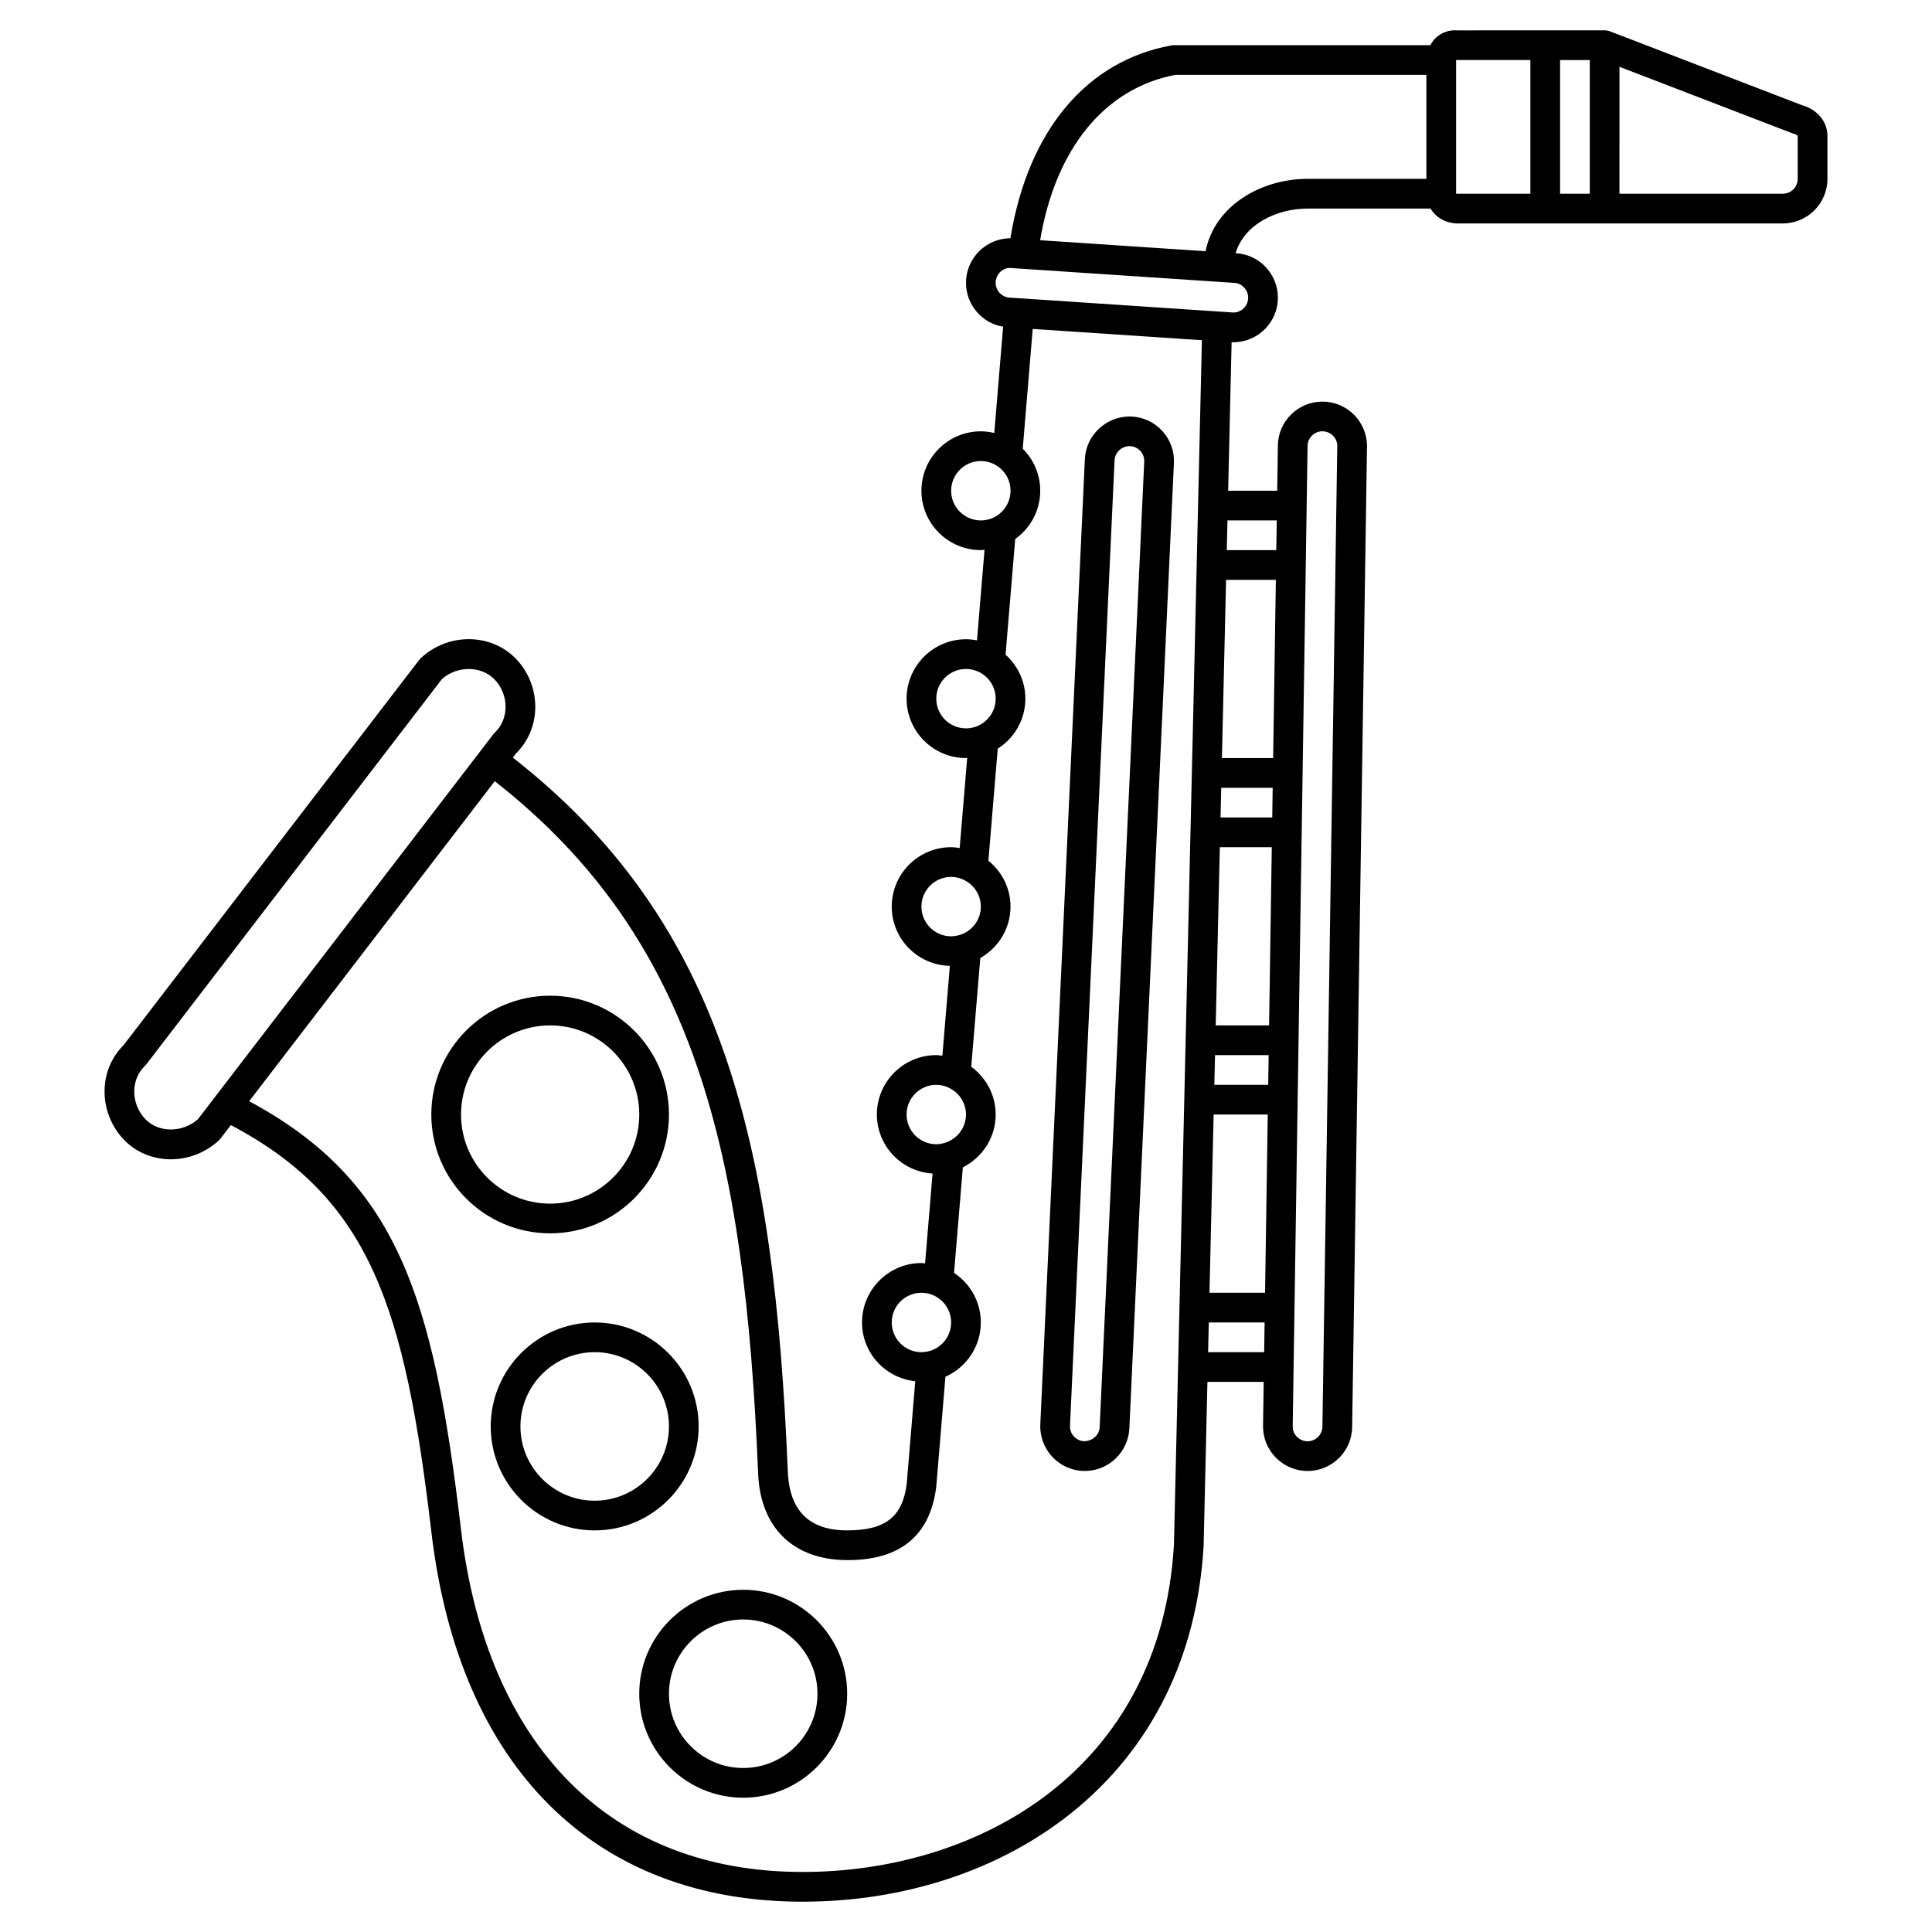 <?xml version="1.0" encoding="UTF-8"?>
<!-- Uploaded to: SVG Repo, www.svgrepo.com, Generator: SVG Repo Mixer Tools -->
<svg fill="#000000" width="800px" height="800px" version="1.1" viewBox="144 144 512 512" xmlns="http://www.w3.org/2000/svg">
 <g>
  <path d="m430.95 533.81c0.16 0.004 0.457 0.008 0.676 0.008 0.129 0 0.234 0 0.266-0.004 6.109-0.199 11.113-5.148 11.398-11.258l11.809-255.84c0.145-3.152-0.945-6.168-3.07-8.496-2.125-2.336-5.031-3.691-8.23-3.84-0.137-0.008-0.273-0.008-0.41-0.008-6.301 0-11.586 4.973-11.887 11.262l-11.809 255.84c-0.297 6.5 4.754 12.035 11.258 12.336zm8.418-267.82c0.098-2.098 1.883-3.758 3.981-3.758 0.047 0 0.086 0.004 0.133 0.004 1.051 0.047 2.019 0.504 2.727 1.277 0.707 0.777 1.07 1.781 1.023 2.832l-11.809 255.84c-0.094 2.043-1.758 3.691-4.109 3.754h-0.004c-1.051-0.047-2.019-0.504-2.727-1.277-0.707-0.777-1.07-1.781-1.023-2.832z"/>
  <path d="m321.28 439.36c0-17.363-14.125-31.488-31.488-31.488-17.363 0-31.488 14.125-31.488 31.488s14.125 31.488 31.488 31.488c17.363 0 31.488-14.129 31.488-31.488zm-55.102 0c0-13.023 10.594-23.617 23.617-23.617 13.023 0 23.617 10.594 23.617 23.617s-10.594 23.617-23.617 23.617c-13.027 0-23.617-10.594-23.617-23.617z"/>
  <path d="m329.15 522.02c0-15.188-12.363-27.551-27.551-27.551s-27.551 12.363-27.551 27.551 12.363 27.551 27.551 27.551c15.191 0 27.551-12.363 27.551-27.551zm-27.551 19.68c-10.852 0-19.68-8.828-19.68-19.68s8.828-19.68 19.68-19.68c10.852 0 19.68 8.828 19.68 19.68s-8.828 19.68-19.68 19.68z"/>
  <path d="m340.96 565.31c-15.188 0-27.551 12.363-27.551 27.551s12.363 27.551 27.551 27.551 27.551-12.363 27.551-27.551c0.004-15.188-12.359-27.551-27.551-27.551zm0 47.23c-10.852 0-19.68-8.828-19.68-19.68 0-10.852 8.828-19.68 19.68-19.68 10.852 0 19.68 8.828 19.68 19.68 0 10.852-8.828 19.68-19.68 19.68z"/>
  <path d="m628.24 179.02c-0.656-4.438-4.332-6.516-6.652-7.129l-50.93-19.59c-0.453-0.172-0.93-0.262-1.414-0.262l-15.719 0.004c-0.008 0-0.016-0.004-0.023-0.004-0.008 0-0.016 0.004-0.023 0.004l-23.293 0.008c-2.125-0.168-4.117 0.535-5.656 1.957-0.605 0.562-1.078 1.242-1.477 1.969h-67.953c-0.234 0-0.473 0.023-0.703 0.066-22.367 4.066-37.871 22.453-42.578 50.773l-0.027 0.328c-6.504 0.008-11.793 5.301-11.793 11.809 0 5.906 4.367 10.77 9.844 11.621l-2.352 28.168c-1.148-0.262-2.328-0.438-3.559-0.438-8.684 0-15.742 7.062-15.742 15.742 0 8.684 7.062 15.742 15.742 15.742 0.336 0 0.648-0.078 0.984-0.098l-2.004 24.008c-0.949-0.172-1.914-0.289-2.914-0.289-8.684 0-15.742 7.062-15.742 15.742 0 8.684 7.062 15.742 15.742 15.742 0.109 0 0.211-0.031 0.32-0.031l-1.992 23.875c-0.746-0.102-1.488-0.223-2.266-0.223-8.684 0-15.742 7.062-15.742 15.742 0 8.57 6.883 15.523 15.406 15.707l-1.984 23.812c-0.539-0.051-1.062-0.16-1.617-0.16-8.684 0-15.742 7.062-15.742 15.742 0 8.344 6.543 15.121 14.758 15.645l-1.984 23.812c-0.328-0.016-0.637-0.094-0.965-0.094-8.684 0-15.742 7.062-15.742 15.742 0 8.125 6.203 14.75 14.105 15.578l-2.266 27.219c-1.117 8.742-5.664 12.309-15.777 12.309-10.109 0-15.402-5.25-15.746-15.91-3.594-86.234-16.809-145.11-72.859-188.88l0.914-1.191c3.168-3.144 4.953-7.383 5.031-11.973 0.086-4.852-1.793-9.621-5.164-13.074-6.648-6.824-17.953-6.875-25.172-0.125-0.156 0.145-0.305 0.309-0.434 0.48l-78.355 102.11c-3.141 3.121-4.922 7.32-5.016 11.871-0.102 4.856 1.762 9.656 5.129 13.156 3.32 3.465 7.836 5.195 12.438 5.195 4.523 0 9.125-1.676 12.746-5.039 0.16-0.148 0.312-0.312 0.441-0.488l2.719-3.543c36.973 19.523 46.129 48.273 53.141 107.87 7.328 62.246 43.184 97.941 98.379 97.941 27.004 0 52.305-8.355 71.246-23.535 21.227-17.008 33.336-41.457 35.027-70.84l1.004-43.387h14.914l-0.176 11.809c0 6.512 5.297 11.809 11.809 11.809 6.512 0 11.809-5.297 11.809-11.746l3.934-259.84c0-6.512-5.297-11.809-11.809-11.809-6.512 0-11.809 5.297-11.809 11.746l-0.18 11.871h-13l0.918-39.367 0.195 0.012c0.086 0.004 0.172 0.008 0.262 0.008 6.512 0 11.809-5.297 11.809-11.809 0-6.391-5.113-11.582-11.211-11.77 2.277-7.723 10.941-11.848 19.082-11.848h32.582c1.328 2.234 3.758 3.769 6.777 3.938h86.594c6.512 0 11.809-5.297 11.809-11.809v-11.809c0-0.191-0.02-0.391-0.047-0.578zm-62.93 16.32h-7.871v-35.426h7.871zm-169.25 78.711c0-4.34 3.531-7.871 7.871-7.871s7.871 3.531 7.871 7.871-3.531 7.871-7.871 7.871-7.871-3.531-7.871-7.871zm-3.938 55.102c0-4.34 3.531-7.871 7.871-7.871s7.871 3.531 7.871 7.871c0 4.34-3.531 7.871-7.871 7.871-4.34 0.004-7.871-3.527-7.871-7.871zm-3.934 55.105c0-4.34 3.531-7.871 7.871-7.871 1.418 0 2.727 0.406 3.879 1.062 0.047 0.023 0.086 0.051 0.133 0.074 2.301 1.379 3.859 3.867 3.859 6.734 0 3.293-2.043 6.117-4.926 7.285-0.121 0.031-0.234 0.066-0.355 0.109-0.812 0.293-1.676 0.477-2.59 0.477-4.34 0-7.871-3.527-7.871-7.871zm-3.938 55.105c0-4.34 3.531-7.871 7.871-7.871 1.16 0 2.254 0.27 3.25 0.723 0.047 0.023 0.09 0.051 0.137 0.074 2.644 1.273 4.488 3.953 4.488 7.074 0 3.539-2.367 6.508-5.59 7.496-0.125 0.035-0.246 0.066-0.371 0.113-0.613 0.156-1.246 0.262-1.914 0.262-4.34 0-7.871-3.531-7.871-7.871zm-3.934 55.102c0-4.34 3.531-7.871 7.871-7.871s7.871 3.531 7.871 7.871c0 3.789-2.695 6.961-6.269 7.707-0.062 0.016-0.137 0.004-0.199 0.023-0.457 0.086-0.922 0.145-1.402 0.145-4.344 0-7.871-3.531-7.871-7.875zm-197.8-53.879c-1.926-2.008-3-4.754-2.941-7.535 0.059-2.551 1.059-4.887 2.82-6.574 0.141-0.137 0.281-0.289 0.402-0.449l78.312-102.06c4.055-3.586 10.375-3.574 13.938 0.074 1.91 1.961 2.984 4.676 2.934 7.441-0.047 2.582-1.055 4.945-2.832 6.644-0.145 0.137-0.281 0.289-0.406 0.449l-78.309 102.05c-4.109 3.602-10.414 3.613-13.918-0.043zm298.64-79.945h-13.703l0.184-7.871h13.637zm-13.887 7.875h13.766l-0.715 47.23h-14.148zm12.934 55.102-0.117 7.871h-14.277l0.184-7.871zm-14.578 15.746h14.34l-0.715 47.23h-14.727zm15.77-94.465h-13.574l1.098-47.23h13.195zm-17.234 157.44 0.184-7.871h14.789l-0.117 7.871zm30.293-244.04c2.172 0 3.938 1.762 3.938 3.871l-3.938 259.84c0 2.172-1.762 3.938-3.938 3.938-2.172 0-3.938-1.762-3.938-3.871l2.387-157.5v-0.008-0.004l0.238-15.73v-0.004-0.004l0.84-55.109 0.234-15.746 0.242-15.742c0-2.172 1.762-3.938 3.934-3.938zm-12.105 23.617-0.117 7.871h-13.125l0.184-7.871zm-24.504 153.49v0.012 0.008l-1.277 55.09v0.008 0.004l-0.367 15.734v0.004 0.004l-1.09 47.004c-3.465 59.973-51.922 86.816-98.414 86.816-50.746 0-83.75-33.164-90.555-90.988-7.281-61.914-16.992-92.195-56.105-113.27l65.074-84.805c53.609 41.926 66.285 99.082 69.793 183.2 0.469 14.539 9.293 23.219 23.707 23.219 13.953 0 21.852-6.453 23.496-19.352l2.441-29.246c5.512-2.453 9.379-7.965 9.379-14.383 0-5.488-2.824-10.312-7.094-13.129l2.332-27.969c5.137-2.598 8.699-7.867 8.699-14.004 0-5.207-2.57-9.797-6.477-12.664l2.402-28.812c4.758-2.711 8.008-7.769 8.008-13.629 0-4.926-2.312-9.27-5.863-12.16l2.477-29.688c4.387-2.793 7.324-7.676 7.324-13.258 0-4.637-2.051-8.77-5.25-11.652l2.559-30.66c4-2.859 6.629-7.512 6.629-12.789 0-4.348-1.773-8.293-4.637-11.145l2.644-31.734 44.836 2.988zm16.93-212.52c0 2.133-1.707 3.879-3.828 3.938l-4.305-0.289h-0.008-0.008l-52.199-3.477c-0.008 0-0.012-0.004-0.02-0.008-0.008 0-0.016 0.004-0.027 0.004l-2.582-0.168c-2.172 0-3.938-1.762-3.938-3.938 0-2.172 1.762-3.938 3.676-3.945l3.523 0.234h0.004l51.738 3.441c0.012 0 0.02 0.008 0.031 0.008h0.074l3.934 0.262c2.172 0 3.934 1.766 3.934 3.938zm-11.293-12.309-43.836-2.918c4.086-24.305 17.125-40.258 35.812-43.82h66.551v27.551h-31.488c-11.852 0.008-24.496 6.711-27.039 19.188zm66.398-50.668h19.68v35.426h-19.68zm90.527 31.488c0 2.172-1.762 3.938-3.938 3.938h-43.297l0.004-33.633 45.82 17.625c0.195 0.074 0.402 0.133 0.605 0.176 0.004 0.004 0.629 0.211 0.809 0.539z"/>
 </g>
</svg>